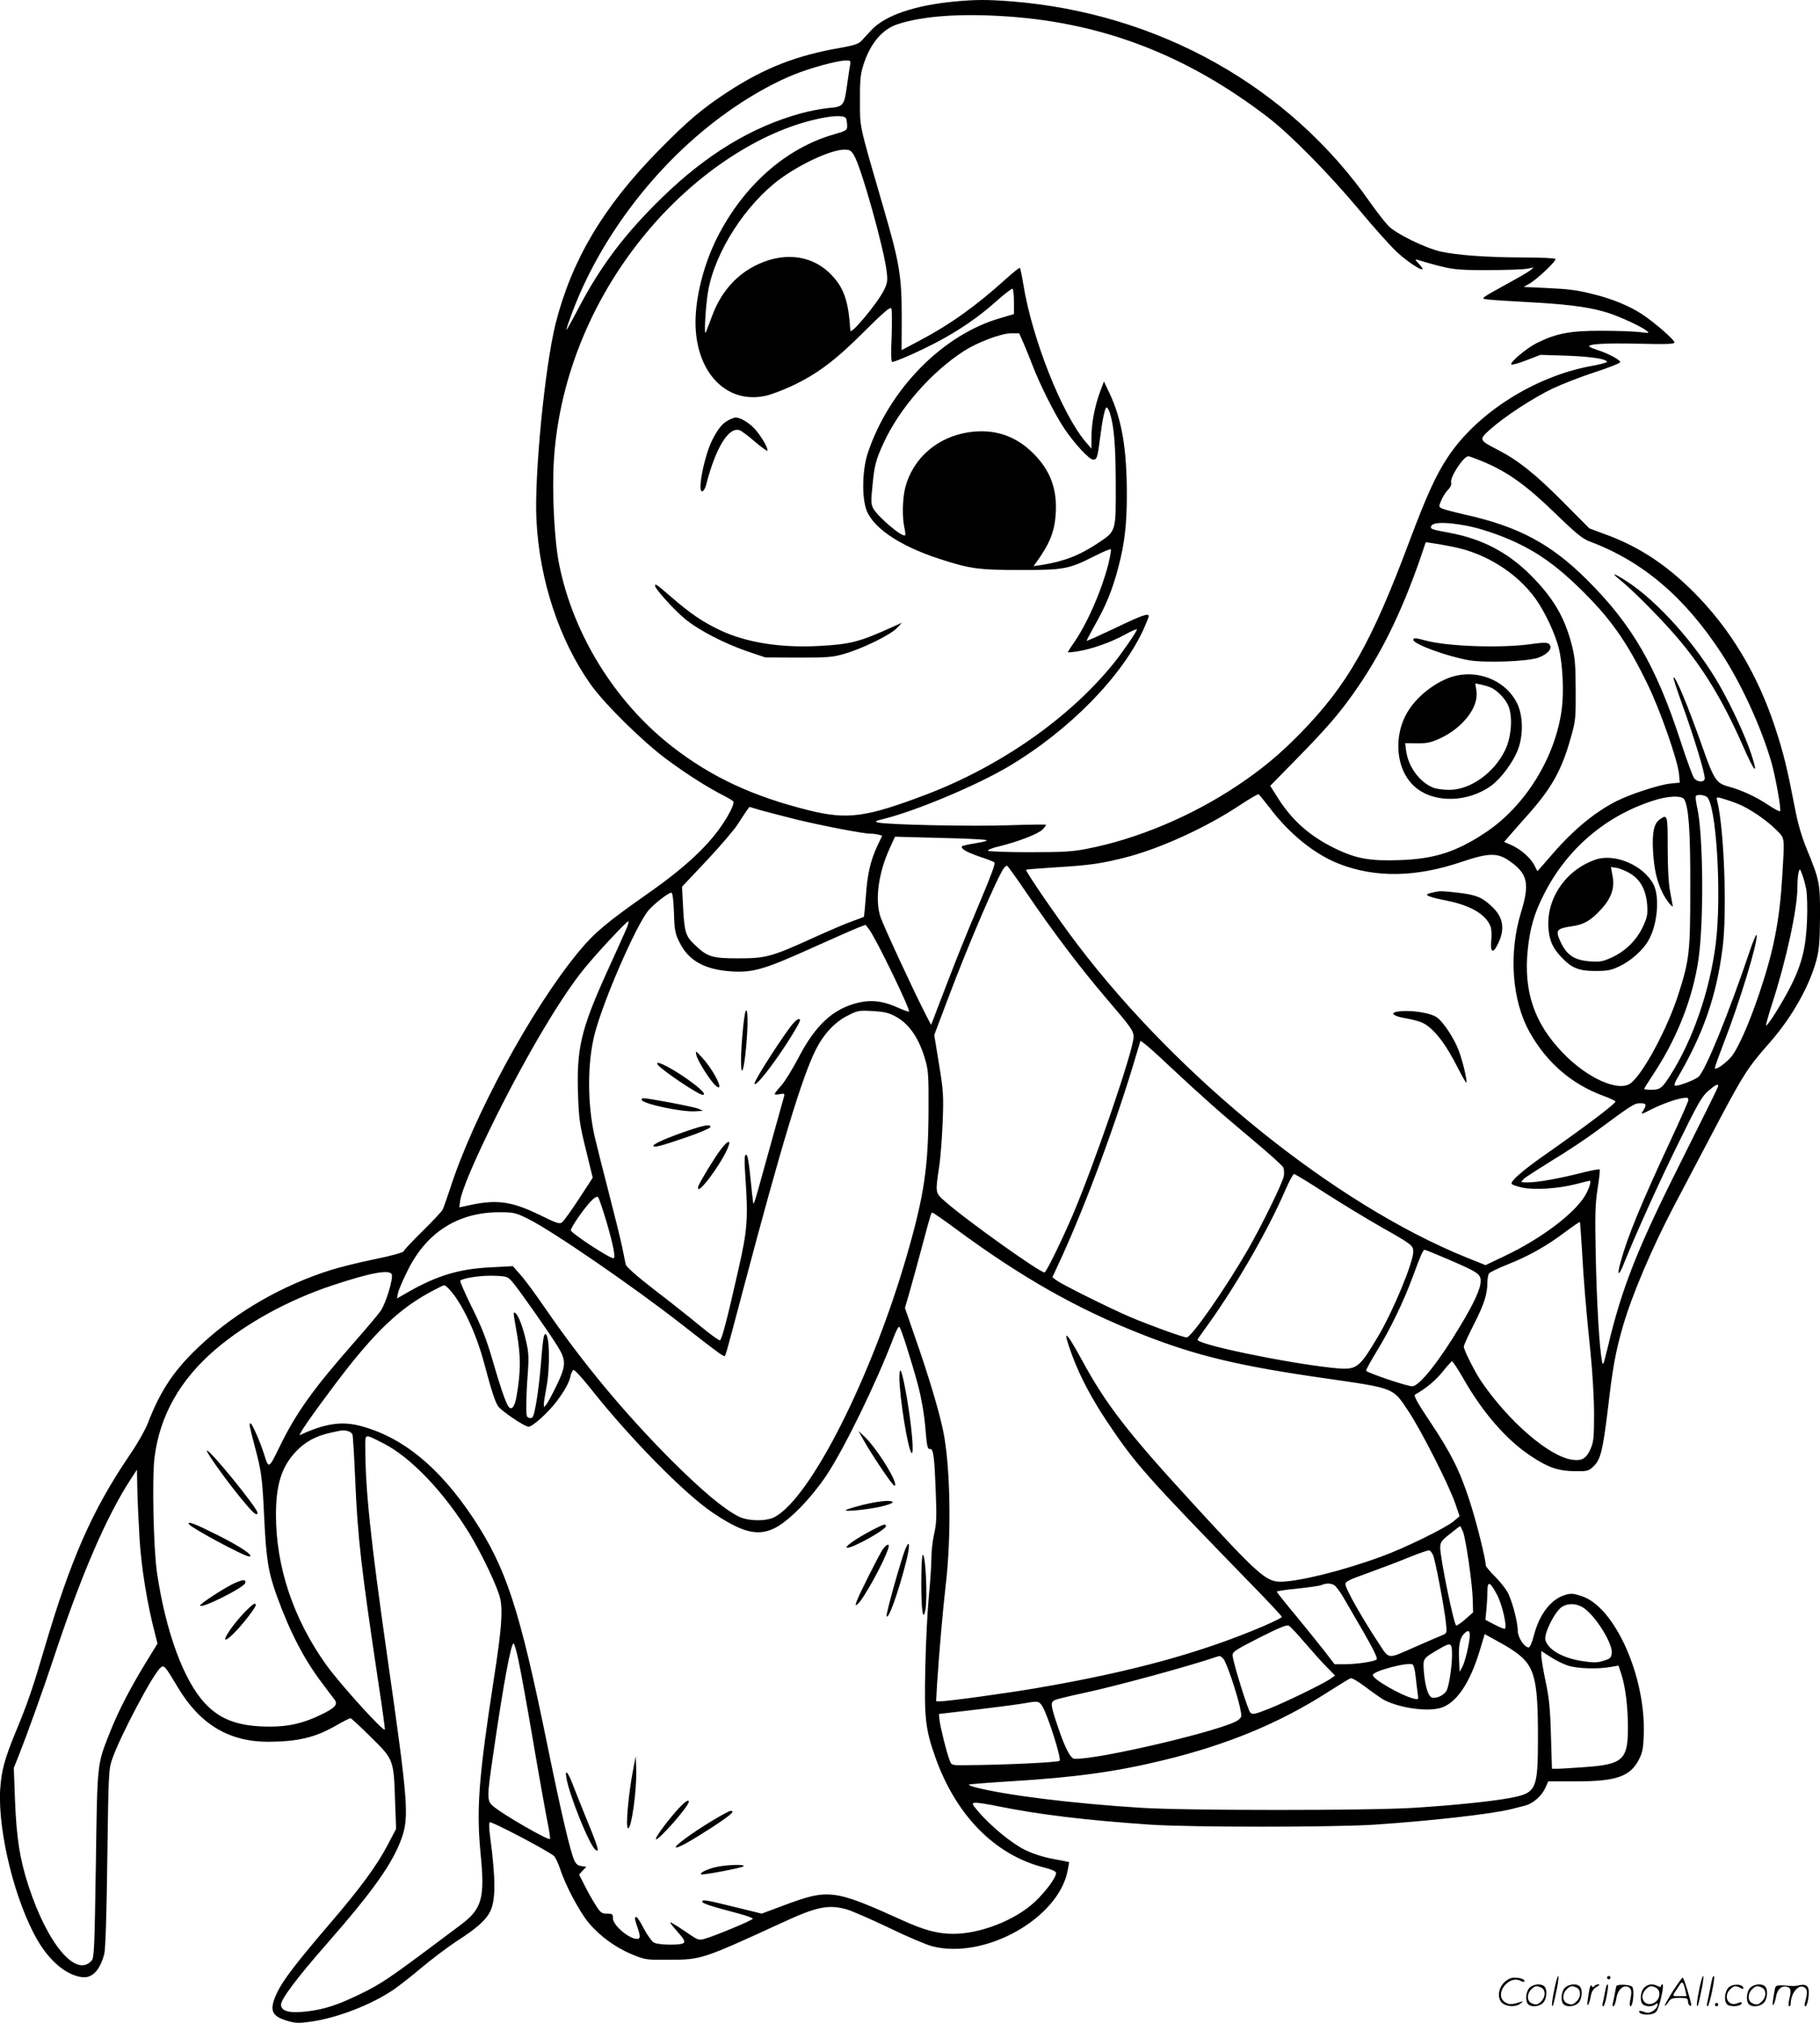 <svg version="1.0" xmlns="http://www.w3.org/2000/svg"
  viewBox="0 0 1080.189 1200.638"
 preserveAspectRatio="xMidYMid meet">
<g transform="translate(-0.206,1200.821) scale(0.1,-0.1)"
fill="#000000" stroke="none">
<path d="M5665 11999 c-236 -23 -409 -82 -491 -169 -21 -23 -48 -52 -60 -65
-16 -17 -43 -26 -120 -40 -264 -45 -455 -120 -674 -263 -151 -99 -235 -170
-411 -349 -326 -332 -513 -647 -609 -1024 -64 -255 -128 -907 -114 -1169 18
-356 136 -712 321 -973 81 -115 305 -336 448 -443 120 -89 244 -168 342 -218
28 -14 54 -30 58 -35 3 -6 -4 -30 -16 -53 -82 -161 -230 -310 -490 -492 -249
-175 -318 -233 -411 -345 -280 -338 -628 -980 -767 -1415 -18 -54 -37 -108
-42 -118 -6 -11 -59 -68 -119 -127 -59 -58 -110 -112 -112 -119 -2 -8 -67 -26
-168 -47 -91 -18 -210 -48 -265 -65 -287 -91 -556 -245 -765 -439 -159 -146
-244 -271 -320 -469 -17 -43 -64 -126 -109 -191 -222 -327 -350 -618 -508
-1156 -65 -222 -98 -318 -163 -475 -71 -171 -90 -242 -97 -355 -14 -252 90
-668 223 -895 72 -123 170 -205 262 -217 61 -8 107 40 133 138 7 29 14 229 18
569 7 510 8 527 30 590 47 135 242 504 286 540 21 17 25 13 105 -121 131 -217
302 -319 535 -319 174 1 277 25 399 95 44 25 83 45 88 45 5 0 60 -51 122 -113
135 -133 135 -132 143 -383 l6 -161 -52 -99 c-63 -120 -163 -256 -346 -469
-192 -224 -273 -330 -308 -403 -49 -105 -36 -140 62 -169 48 -14 68 -14 140
-4 158 23 357 100 491 191 30 21 105 79 165 130 61 51 155 122 210 158 115 74
169 122 195 172 35 68 35 192 0 455 -5 39 -6 73 -2 77 9 9 362 -177 384 -202
9 -11 24 -44 34 -73 31 -97 113 -252 168 -319 68 -82 163 -151 264 -192 74
-30 82 -31 217 -30 190 1 194 2 675 223 201 93 272 107 381 75 30 -9 142 -58
249 -109 107 -52 223 -101 256 -109 312 -80 750 166 803 451 5 26 9 48 8 49
-1 1 -45 9 -97 19 -62 12 -120 31 -170 56 -78 40 -196 137 -271 224 -39 46
-41 50 -21 53 11 2 76 -8 144 -22 236 -48 517 -82 898 -108 239 -16 1085 -16
1330 0 341 23 696 63 815 93 22 6 57 15 78 20 48 12 99 57 121 106 l17 38 167
0 c238 0 319 29 371 129 21 40 26 67 29 145 13 349 -173 764 -370 826 -49 16
-63 17 -98 6 -84 -25 -153 -116 -185 -243 -10 -40 -23 -68 -30 -68 -26 0 -65
60 -65 99 0 55 -36 188 -64 235 -14 23 -47 63 -75 91 -28 27 -51 56 -51 63 0
37 -56 261 -96 383 -58 179 -110 282 -234 468 -79 118 -99 156 -89 162 62 34
121 83 162 134 26 33 52 61 56 63 5 2 36 -46 70 -105 114 -201 259 -367 405
-461 98 -65 161 -86 258 -86 72 -1 79 1 108 29 42 40 55 94 85 340 29 252 46
341 90 494 54 185 172 463 305 716 26 50 116 221 200 380 211 402 229 430 370
590 127 146 230 327 272 482 17 64 21 110 22 258 1 202 -2 217 -80 407 -29 71
-52 150 -69 240 -46 238 -66 320 -116 474 -106 323 -269 593 -489 812 -159
158 -318 263 -505 333 l-110 41 -150 151 c-167 169 -270 251 -391 314 -116 60
-116 61 -47 123 84 75 250 184 370 242 58 27 170 71 251 97 80 26 148 53 150
59 4 12 -70 52 -133 72 -22 7 -44 16 -49 20 -17 16 90 23 295 18 166 -4 209
-2 209 8 0 16 -126 125 -198 171 -69 45 -175 88 -272 112 -108 28 -150 33
-295 40 l-130 6 32 18 c44 24 164 137 157 148 -3 5 -87 9 -187 9 -216 0 -401
14 -494 35 -94 22 -262 104 -309 151 -22 22 -70 84 -108 138 -482 691 -1257
1126 -2130 1196 -145 11 -211 11 -341 -1z m325 -89 c568 -41 1061 -232 1540
-600 131 -101 357 -330 537 -545 82 -99 181 -210 219 -246 86 -83 207 -151
138 -78 -24 26 -25 30 -9 25 200 -59 213 -61 415 -61 107 0 213 4 235 8 l40 8
-24 -20 c-14 -10 -74 -45 -133 -77 -60 -33 -119 -66 -131 -75 -24 -19 -45 -17
323 -38 193 -12 311 -29 410 -61 73 -24 195 -81 225 -105 19 -15 16 -15 -40
-8 -33 4 -136 8 -230 8 -188 0 -268 -16 -384 -74 -62 -32 -160 -115 -149 -126
4 -4 44 7 90 25 l83 32 155 -5 c145 -5 240 -20 240 -37 0 -4 -42 -15 -92 -24
-336 -61 -679 -278 -853 -541 -69 -103 -126 -228 -230 -505 -225 -601 -366
-848 -644 -1133 -122 -125 -229 -214 -374 -311 -272 -182 -598 -319 -895 -376
-85 -17 -144 -20 -342 -20 -131 0 -241 4 -244 9 -3 5 27 17 67 26 114 28 232
74 257 100 13 14 22 26 19 28 -2 2 -101 1 -219 -3 -217 -8 -723 3 -775 16 -25
6 -20 9 41 24 192 49 545 198 729 307 365 216 683 542 809 827 14 32 26 62 26
67 0 20 -42 5 -200 -71 -91 -43 -166 -77 -168 -75 -2 1 20 42 47 91 67 117
106 212 141 347 37 140 50 254 50 427 0 275 -29 447 -103 605 l-33 69 -22 -59
c-32 -85 -52 -189 -52 -270 l0 -70 -34 40 c-141 165 -319 614 -371 939 -8 49
-17 91 -20 94 -2 3 -39 -26 -81 -64 -179 -162 -333 -272 -515 -368 l-106 -56
1 193 c0 248 -13 325 -110 657 -145 499 -138 467 -138 630 -1 113 3 158 18
205 39 130 112 219 204 249 151 50 378 66 662 46z m-943 -292 c-4 -18 -11 -71
-18 -118 -16 -119 -21 -126 -111 -133 -40 -4 -114 -18 -164 -32 -290 -80 -559
-243 -821 -498 -221 -215 -365 -405 -498 -659 -37 -71 -69 -128 -71 -128 -2 0
8 33 23 73 174 486 541 956 974 1249 117 80 245 150 352 193 95 39 257 83 306
84 32 1 33 0 28 -31z m-23 -314 c3 -9 6 -28 6 -43 0 -26 -5 -29 -77 -50 -288
-82 -540 -306 -696 -616 -78 -156 -127 -349 -127 -500 0 -298 186 -490 421
-435 30 7 95 32 146 55 154 72 262 153 432 323 114 114 156 150 163 140 4 -7
5 -82 2 -165 -5 -101 -3 -153 3 -153 19 0 156 60 257 113 140 73 256 153 360
246 49 44 93 78 98 75 4 -3 8 -38 8 -78 l0 -72 -81 -24 c-341 -98 -657 -419
-785 -796 -32 -93 -38 -245 -14 -329 31 -112 194 -225 438 -304 181 -59 230
-66 482 -66 258 0 285 5 437 82 51 26 95 44 98 41 3 -3 -4 -43 -15 -89 -40
-156 -122 -345 -201 -461 -22 -31 -39 -59 -39 -61 0 -2 26 0 57 5 83 13 197
53 281 99 39 22 72 36 72 31 0 -11 -91 -143 -139 -202 -263 -325 -673 -611
-1115 -779 -354 -134 -463 -149 -691 -93 -334 83 -580 197 -815 380 -338 264
-585 663 -669 1079 -29 140 -44 441 -31 628 33 494 237 980 574 1372 282 328
646 567 981 643 104 24 171 25 179 4z m46 -216 c43 -70 180 -558 195 -695 6
-52 4 -66 -18 -110 -40 -78 -196 -265 -198 -237 -11 173 -37 250 -108 326
-109 119 -275 144 -439 68 -126 -58 -219 -162 -272 -303 -17 -45 -34 -91 -39
-101 -12 -30 -1 160 14 245 41 232 222 514 427 665 124 91 302 173 381 174 32
0 40 -5 57 -32z m1004 -1110 c13 -29 38 -91 56 -138 44 -114 128 -283 186
-371 60 -91 151 -189 174 -189 22 0 26 11 40 120 15 119 30 190 40 190 5 0 13
-15 19 -32 25 -78 35 -196 35 -423 1 -283 3 -278 -103 -349 -113 -75 -203
-110 -341 -132 l-44 -6 17 23 c80 111 108 181 115 289 9 146 -32 256 -132 356
-106 106 -231 148 -381 127 -188 -27 -334 -153 -380 -328 -17 -66 -19 -179 -5
-240 5 -22 7 -41 4 -44 -15 -15 -163 110 -190 161 -12 23 -13 46 -4 130 11
121 20 156 65 254 95 208 284 424 480 550 82 52 218 103 278 104 l48 0 23 -52z
m2745 -716 c138 -60 246 -138 415 -302 128 -124 162 -151 209 -168 308 -116
558 -328 775 -660 118 -180 235 -435 296 -643 27 -94 61 -287 53 -296 -3 -3
-37 15 -74 40 -71 47 -158 87 -230 106 -75 20 -88 40 -157 236 -87 247 -161
424 -172 412 -2 -2 23 -80 57 -173 63 -175 129 -391 129 -425 0 -25 -41 -26
-62 -1 -9 9 -45 109 -82 222 -145 445 -288 691 -553 955 -215 215 -408 318
-727 389 -65 15 -127 31 -137 37 -18 9 -18 12 -3 47 8 20 26 49 40 63 15 15
22 32 19 41 -11 29 72 158 102 158 7 0 53 -17 102 -38z m-119 -373 c80 -14
203 -55 297 -99 134 -62 244 -141 374 -267 187 -181 286 -321 411 -579 75
-155 176 -445 185 -528 l5 -53 -59 -6 c-64 -7 -237 -63 -317 -104 -126 -64
-250 -165 -373 -306 l-96 -110 -18 35 c-23 45 -81 95 -136 120 l-44 19 33 38
c18 21 68 78 111 126 141 159 200 266 254 462 26 91 28 111 27 278 -1 160 -4
191 -26 276 -43 160 -111 273 -242 404 -134 134 -286 214 -477 250 -110 20
-119 23 -113 40 10 24 81 26 204 4z m-77 -126 c195 -37 383 -155 493 -309 56
-78 117 -209 138 -295 23 -94 31 -258 17 -362 -38 -284 -215 -571 -449 -728
-175 -117 -305 -159 -514 -166 -175 -6 -254 8 -378 67 -152 74 -255 164 -341
298 l-48 76 152 155 c175 179 248 262 333 381 165 230 289 479 405 812 l33 98
41 -6 c22 -3 75 -12 118 -21z m-1084 -1551 c118 -156 268 -276 413 -332 215
-83 454 -79 723 12 163 55 214 56 286 6 108 -75 121 -134 69 -303 -75 -244
-55 -525 51 -714 102 -181 248 -307 437 -377 39 -14 72 -30 72 -34 0 -13 -177
-147 -424 -320 -132 -93 -201 -154 -192 -169 4 -5 32 -15 64 -22 72 -15 213
-6 317 21 43 11 80 20 82 20 11 0 -1 -42 -26 -86 -61 -106 -262 -258 -475
-359 l-117 -56 -117 47 c-775 315 -1699 1059 -2305 1856 -114 150 -311 437
-305 444 3 2 80 8 172 14 206 12 279 23 426 61 206 54 478 179 675 311 55 36
103 64 107 62 5 -3 34 -40 67 -82z m2591 68 c58 -31 92 -582 55 -875 -36 -281
-137 -572 -270 -780 -48 -75 -60 -85 -111 -85 -24 0 -44 2 -44 5 0 2 27 46 61
97 147 224 243 483 268 723 26 252 19 698 -13 845 -8 36 -12 68 -9 73 6 10 41
9 63 -3z m-131 -17 c26 -51 36 -188 35 -523 0 -385 -5 -429 -71 -635 -64 -200
-207 -467 -281 -525 -71 -57 -263 29 -409 184 -165 173 -228 359 -204 603 13
130 38 217 94 328 135 271 365 469 651 561 88 29 171 32 185 7z m315 -25 c68
-26 172 -97 229 -154 54 -55 51 -35 37 -277 -16 -264 -51 -443 -137 -697 -61
-181 -127 -329 -167 -376 -37 -42 -96 -82 -96 -64 0 6 23 70 51 143 95 243
205 604 197 645 -2 9 -21 -35 -42 -98 -127 -376 -262 -706 -303 -743 -24 -21
-133 -61 -141 -52 -4 4 2 21 12 38 157 267 235 490 272 780 27 214 9 708 -32
871 -6 25 -5 25 33 14 21 -6 60 -19 87 -30z m-5589 -93 c152 -37 400 -85 443
-85 15 0 37 -3 49 -6 l21 -6 -29 -61 c-41 -89 -59 -166 -68 -300 -5 -65 -10
-119 -12 -121 -2 -1 -33 -13 -69 -26 -36 -12 -142 -58 -237 -101 -242 -110
-276 -119 -438 -119 -155 0 -183 8 -256 77 -58 54 -65 76 -73 233 l-6 115 146
155 c80 85 163 182 184 215 21 33 46 70 54 82 l16 22 67 -20 c38 -10 131 -35
208 -54z m1130 -123 c12 -3 -10 -10 -58 -18 -43 -7 -81 -15 -84 -18 -13 -13
22 -34 99 -61 46 -15 87 -31 91 -35 9 -8 -16 -72 -121 -322 -38 -90 -106 -257
-150 -373 -44 -115 -86 -223 -92 -240 l-12 -30 -36 70 c-76 149 -244 513 -264
570 -34 101 -13 261 55 409 l31 68 260 -7 c144 -3 270 -9 281 -13z m240 -314
c156 -230 322 -449 471 -623 149 -174 164 -195 164 -231 0 -78 -228 -743 -361
-1057 -65 -151 -153 -332 -167 -341 -16 -10 -471 314 -594 424 -55 48 -55 49
-33 196 9 54 18 177 22 272 6 159 4 187 -22 345 l-28 172 83 220 c119 316 295
727 332 773 6 6 13 12 17 12 3 0 56 -73 116 -162z m4627 23 c6 -31 8 -114 5
-186 -6 -159 -31 -260 -96 -389 -51 -100 -139 -241 -147 -234 -2 3 14 61 36
129 83 255 150 563 150 692 0 34 3 73 7 87 7 25 7 24 20 -9 8 -19 19 -59 25
-90z m-6720 -139 c3 -104 7 -125 32 -175 54 -112 153 -166 318 -175 125 -6
191 14 481 145 117 52 233 104 259 114 l47 18 20 -25 c40 -51 248 -480 238
-490 -2 -2 -29 7 -60 21 -91 42 -163 51 -244 31 -148 -36 -252 -133 -353 -328
-35 -67 -81 -141 -102 -164 -21 -23 -38 -45 -38 -49 0 -4 14 -5 31 -1 25 5 29
3 25 -12 -3 -9 -32 -116 -66 -237 -34 -121 -73 -262 -87 -313 -14 -51 -27 -91
-29 -90 -1 2 -8 51 -13 108 -16 159 -22 191 -34 183 -7 -4 -7 -47 -1 -132 17
-245 12 -314 -41 -546 -68 -302 -99 -418 -110 -422 -6 -2 -58 36 -115 83 -58
48 -180 145 -273 216 -105 81 -169 138 -171 151 -3 12 -12 58 -21 102 -9 44
-45 190 -80 325 -35 135 -73 287 -85 338 -42 193 -42 428 0 597 49 197 250
658 322 741 36 41 117 103 134 104 8 0 13 -40 16 -118z m-281 -94 c-10 -24
-61 -137 -114 -253 -158 -349 -184 -460 -174 -740 5 -142 11 -178 47 -323 l40
-164 -80 -123 c-44 -67 -89 -130 -99 -139 -17 -15 -26 -13 -142 44 -167 80
-253 91 -428 51 l-43 -9 5 37 c8 62 85 243 213 501 188 377 391 718 526 882
75 92 249 278 259 278 4 0 0 -19 -10 -42z m1598 -524 c81 -44 141 -133 177
-265 16 -54 18 -101 17 -289 -1 -340 -26 -507 -128 -861 -209 -723 -570 -1439
-785 -1555 -50 -27 -161 -25 -216 4 -89 46 -217 153 -400 336 -276 277 -522
573 -746 899 -57 83 -123 173 -148 200 l-44 50 -132 -7 c-184 -9 -315 -48
-481 -142 l-75 -43 6 31 c3 18 30 80 59 138 112 225 299 343 543 343 86 0 97
-3 170 -39 142 -70 625 -402 914 -628 180 -141 240 -186 249 -186 10 0 -1 -40
115 398 227 857 349 1259 430 1420 47 93 113 164 189 202 58 30 67 32 148 27
71 -4 96 -10 138 -33z m1621 -291 c201 -188 310 -284 493 -437 98 -82 182
-157 186 -168 4 -11 5 -33 3 -49 -5 -37 -132 -296 -213 -437 -139 -240 -336
-522 -364 -522 -20 0 -211 69 -330 119 -120 51 -410 195 -443 220 l-24 18 55
119 c149 326 331 819 446 1212 l22 73 27 -20 c15 -11 79 -68 142 -128z m3260
-122 c0 -4 -94 -195 -208 -422 -271 -538 -364 -772 -448 -1129 -27 -110 -28
-113 -35 -75 -15 84 -30 340 -36 620 -5 246 -3 306 11 398 10 60 15 111 12
114 -3 3 -52 -6 -110 -21 -131 -33 -258 -56 -316 -56 -44 0 -44 0 -25 20 11
11 88 60 170 111 83 50 196 125 253 167 220 163 234 172 269 172 37 0 40 -9
17 -45 -15 -23 -13 -23 50 9 68 34 153 64 196 68 20 2 24 -1 22 -16 -2 -11
-49 -117 -104 -235 -176 -378 -256 -572 -297 -722 -24 -84 -12 -91 19 -11 69
172 207 479 325 718 113 231 139 276 176 307 43 37 59 45 59 28z m-2331 -635
c97 -62 246 -153 331 -201 180 -102 190 -109 190 -146 0 -65 -122 -358 -210
-505 -117 -195 -124 -200 -276 -184 -281 31 -794 138 -794 166 0 3 17 28 38
57 174 236 376 584 482 830 23 53 47 97 52 97 6 0 90 -51 187 -114z m-4268
-167 c43 -148 56 -219 42 -219 -25 0 -252 149 -253 166 0 16 72 121 115 168
25 27 40 35 47 28 5 -5 27 -70 49 -143z m2074 -45 c392 -289 720 -475 1105
-626 322 -127 576 -188 1096 -262 406 -59 392 -53 486 -195 79 -120 241 -440
278 -549 l25 -73 -35 -30 c-48 -40 -290 -159 -425 -208 -226 -84 -496 -151
-604 -151 -84 0 -136 46 -516 461 -391 426 -519 591 -664 859 -98 179 -116
187 -55 22 45 -122 116 -256 206 -391 169 -253 230 -321 850 -959 104 -106
188 -196 188 -201 0 -4 -49 -29 -110 -55 -369 -158 -788 -272 -1338 -366 -177
-31 -536 -80 -580 -80 l-24 0 6 107 c11 170 35 447 51 583 35 295 28 705 -15
915 -24 117 -88 332 -170 565 l-57 165 29 100 c16 55 49 177 74 270 55 205 52
195 61 195 4 0 67 -43 138 -96z m3716 -121 c11 -198 24 -351 51 -613 12 -117
21 -274 21 -365 0 -140 -3 -167 -21 -207 -25 -57 -51 -72 -108 -64 -137 18
-379 228 -541 466 -39 58 -103 185 -103 205 0 9 27 68 60 133 61 120 79 177
80 247 0 22 4 46 9 54 5 8 56 32 113 55 126 50 230 109 340 192 46 34 85 61
87 59 1 -2 7 -75 12 -162z m-795 -59 c178 -77 194 -87 194 -130 0 -44 -39
-130 -120 -264 -127 -213 -245 -360 -286 -360 -32 0 -274 82 -274 93 0 6 29
59 65 118 77 125 158 293 210 434 52 141 63 165 73 165 4 0 66 -25 138 -56z
m-6269 -90 c10 -26 -35 -172 -66 -217 -16 -23 -89 -109 -162 -192 -239 -272
-341 -415 -438 -615 -64 -131 -64 -131 -91 -45 -23 74 -72 185 -81 185 -10 0
-7 -15 26 -140 39 -146 44 -183 55 -416 12 -251 24 -327 76 -471 78 -214 161
-374 268 -515 33 -45 67 -89 74 -98 21 -29 3 -49 -82 -90 -104 -50 -188 -70
-302 -70 -183 0 -295 40 -386 139 -126 135 -232 424 -284 773 -21 143 -30 558
-15 684 31 249 151 462 361 642 184 157 433 294 695 381 226 75 340 96 352 65z
m719 -48 c39 -46 216 -298 267 -381 50 -81 49 -113 -7 -229 -24 -50 -51 -100
-59 -111 l-16 -20 -1 20 c0 11 7 55 15 98 23 119 19 317 -6 317 -10 0 -15 -31
-28 -194 -6 -71 -18 -169 -27 -218 -15 -81 -19 -89 -38 -86 -19 3 -21 9 -20
83 0 44 4 128 9 186 6 86 5 120 -10 184 -18 84 -47 159 -64 169 -14 9 -15 15
10 -127 22 -128 22 -225 -3 -365 -10 -64 -31 -89 -49 -61 -18 27 -51 126 -95
279 -34 117 -63 192 -121 308 -41 84 -73 156 -69 159 16 16 128 32 200 29 78
-3 81 -4 112 -40z m-375 -43 c75 -82 157 -258 204 -434 44 -165 64 -227 83
-257 18 -27 157 -122 181 -122 23 0 113 80 165 148 50 66 77 115 85 156 4 16
11 31 17 33 6 2 52 -48 102 -111 235 -297 561 -628 728 -739 237 -158 330
-153 510 27 54 54 119 134 161 197 109 165 295 547 398 817 15 41 31 70 35 65
11 -11 72 -204 111 -348 20 -77 36 -167 43 -250 9 -110 13 -130 27 -127 21 3
27 -42 35 -262 6 -140 4 -184 -10 -243 -9 -40 -16 -105 -16 -145 0 -40 -7
-140 -15 -223 -8 -82 -18 -271 -21 -420 -7 -302 0 -369 58 -533 122 -347 354
-584 646 -658 47 -12 72 -23 72 -33 0 -27 -61 -110 -126 -171 -118 -110 -323
-190 -486 -190 -90 0 -172 22 -301 81 -407 184 -437 187 -703 88 l-131 -49
-163 40 c-175 43 -190 45 -190 30 0 -9 60 -29 218 -70 45 -12 82 -26 82 -30 0
-9 -224 -102 -284 -119 -36 -10 -42 -8 -93 27 -79 54 -113 75 -113 68 0 -3 21
-29 46 -57 34 -38 43 -54 34 -63 -15 -15 -149 -13 -177 2 -12 7 -39 44 -59 82
-20 39 -40 70 -45 70 -12 0 -11 -11 6 -60 19 -55 19 -70 -2 -70 -48 0 -143 81
-143 122 0 25 -3 28 -35 28 -32 0 -39 5 -69 53 -18 28 -48 81 -65 116 l-32 63
21 23 22 23 -28 4 c-20 2 -33 12 -42 31 -24 50 -78 279 -162 691 -165 808
-243 1046 -439 1343 -202 304 -420 482 -671 548 -102 27 -194 16 -323 -39
l-38 -17 12 23 c22 41 182 260 283 388 189 237 321 355 500 449 32 17 61 31
65 31 4 0 19 -12 32 -27z m-604 -839 c12 -3 24 -12 27 -20 3 -8 10 -126 16
-262 15 -355 36 -532 140 -1226 22 -143 38 -262 36 -264 -11 -11 -268 273
-348 385 -195 273 -298 581 -298 890 0 179 33 284 117 374 55 59 119 94 206
113 76 17 77 17 104 10z m211 -73 c162 -82 360 -290 509 -533 76 -125 170
-323 184 -389 16 -73 7 -186 -36 -464 -92 -595 -106 -782 -81 -1045 27 -271
10 -332 -122 -430 -33 -25 -117 -88 -187 -140 -233 -174 -289 -211 -400 -265
-135 -66 -213 -92 -317 -105 -108 -13 -158 0 -158 40 0 33 98 163 271 360 276
315 392 479 445 628 45 128 38 217 -86 1082 -98 688 -130 987 -130 1242 0 78
-6 77 108 19z m-1448 -560 c10 -175 47 -401 94 -577 l13 -51 -64 -104 c-96
-157 -166 -291 -217 -419 -79 -200 -76 -172 -85 -788 -8 -507 -10 -554 -26
-572 -92 -102 -261 99 -374 445 -52 161 -71 282 -80 510 l-7 190 34 85 c41
103 145 392 197 550 166 503 317 855 464 1080 l36 55 2 -110 c1 -60 7 -193 13
-294z m7855 36 c17 -42 56 -310 58 -405 l2 -74 -44 -39 c-24 -21 -49 -39 -56
-39 -13 0 -95 399 -95 462 0 32 7 42 58 82 31 25 58 46 60 46 2 0 9 -15 17
-33z m-178 -138 c13 -27 67 -310 77 -404 6 -59 6 -61 -21 -72 -16 -6 -84 -36
-153 -66 -183 -80 -158 -83 -233 30 -88 133 -186 306 -189 334 -3 20 11 27
142 74 80 29 190 71 245 94 55 22 105 39 110 37 6 -1 15 -13 22 -27z m-587
-179 c11 -6 37 -41 58 -78 22 -37 76 -131 122 -210 54 -94 79 -147 73 -153
-13 -13 -120 -29 -194 -29 l-56 0 -59 77 c-33 42 -110 138 -171 212 -62 74
-113 138 -113 142 0 3 54 12 121 18 67 7 131 16 143 21 29 12 54 12 76 0z
m967 -57 c30 -56 61 -189 47 -202 -3 -3 -30 8 -61 24 l-55 29 6 59 c3 33 6 82
6 109 0 65 15 60 57 -19z m523 -85 c72 -56 163 -207 158 -261 -3 -28 -8 -34
-48 -46 -36 -12 -59 -12 -121 -3 -120 17 -210 68 -225 127 -9 38 57 170 99
196 40 25 95 20 137 -13z m-1664 -200 c44 -51 102 -116 130 -144 l50 -51 -30
-21 c-49 -32 -262 -136 -365 -177 -82 -32 -95 -35 -108 -22 -14 14 -99 286
-105 336 -3 24 8 32 157 108 117 59 164 79 176 72 10 -5 52 -50 95 -101z m969
-29 c-9 -45 -24 -96 -33 -113 l-17 -31 -3 70 c-4 89 4 131 30 157 35 35 42 9
23 -83z m260 -12 c136 -90 155 -157 155 -530 -1 -304 -9 -321 -168 -351 -108
-20 -319 -42 -567 -58 -266 -17 -1350 -17 -1620 0 -413 26 -807 75 -989 123
-21 6 -36 12 -34 15 3 2 112 11 244 19 393 24 628 57 909 125 380 92 690 220
980 406 66 42 126 79 133 81 7 3 45 -19 85 -49 39 -30 85 -62 100 -72 83 -51
259 -80 346 -56 94 25 177 146 236 343 l29 96 65 -36 c37 -20 80 -45 96 -56z
m-5896 -63 c11 -49 50 -262 86 -474 36 -212 75 -429 86 -484 11 -54 18 -100
15 -103 -9 -10 -278 144 -336 194 -39 32 -39 49 0 313 60 416 107 667 121 653
5 -5 18 -49 28 -99z m5541 31 c0 -66 -17 -177 -31 -209 -13 -27 -57 -50 -86
-44 -23 4 -42 61 -50 152 -6 82 -8 79 91 137 70 41 76 38 76 -36z m685 -62
c55 -19 179 -23 256 -9 l47 8 16 -48 c25 -77 39 -189 40 -314 1 -195 -28 -224
-250 -240 -71 -5 -145 -10 -165 -10 l-36 0 -6 198 c-4 158 -11 221 -31 317
-14 66 -25 134 -26 152 l0 32 52 -34 c29 -19 75 -43 103 -52z m-2042 39 c18
-20 77 -193 98 -286 12 -57 12 -59 -10 -77 -69 -56 -838 -238 -973 -230 -22 1
-56 67 -96 186 -46 137 -47 149 -18 163 13 6 89 24 168 41 201 43 636 162 793
216 18 6 22 5 38 -13z m1141 -105 c4 -34 9 -79 12 -100 6 -37 6 -38 -23 -31
-76 19 -243 115 -243 140 0 24 214 80 237 62 6 -5 14 -37 17 -71z m-2214 -179
c32 -54 113 -309 101 -321 -9 -9 -331 -25 -559 -26 -81 -1 -83 0 -93 27 -17
41 -57 202 -61 242 l-3 35 230 27 c127 15 253 32 280 37 79 14 84 13 105 -21z
M4327 9515 c-37 -19 -61 -48 -96 -115 -49 -95 -93 -319 -60 -308 7 2 18 20 22
39 57 220 133 344 198 324 12 -4 52 -34 90 -67 39 -33 73 -58 75 -55 9 9 -35
86 -74 129 -35 38 -85 68 -114 68 -7 0 -26 -7 -41 -15z M3890 8531 c0 -18 113
-143 176 -195 82 -68 231 -145 369 -193 l110 -37 195 -1 c174 0 204 2 275 23
105 30 272 112 310 152 l30 32 -60 -27 c-192 -87 -246 -101 -434 -111 -229
-12 -433 21 -588 95 -102 49 -173 97 -286 195 -92 79 -97 82 -97 67z M9615
8568 c75 -60 237 -223 332 -333 160 -185 279 -380 400 -655 69 -159 94 -182
48 -45 -35 106 -116 280 -187 405 -138 242 -367 499 -550 617 -78 51 -99 56
-43 11z M8390 8211 c0 -26 200 -99 333 -122 97 -16 348 -7 410 16 49 18 79 48
70 70 -8 21 -23 23 -123 9 -173 -23 -480 -13 -611 21 -67 18 -79 18 -79 6z
M8650 7999 c-103 -21 -226 -109 -288 -207 -95 -148 -77 -357 40 -456 112 -96
312 -92 451 9 59 44 129 138 158 213 33 87 31 203 -5 276 -61 125 -211 195
-356 165z m196 -70 c40 -15 93 -70 110 -114 25 -66 16 -182 -20 -257 -65 -137
-207 -238 -333 -238 -35 0 -79 6 -97 14 -81 34 -147 125 -159 222 l-5 41 72
-1 c60 0 82 5 138 31 134 63 227 185 213 279 l-7 46 34 -7 c18 -4 43 -11 54
-16z M8515 6713 c-11 -2 -27 -6 -35 -9 -25 -9 6 -21 111 -42 142 -29 231 -82
258 -154 5 -14 7 -51 4 -81 -7 -69 9 -82 36 -28 48 92 37 165 -35 231 -58 54
-93 67 -201 80 -92 10 -105 11 -138 3z M8292 6003 c-43 -8 -16 -28 55 -39 39
-7 84 -19 101 -28 67 -35 135 -123 211 -275 23 -45 44 -81 46 -79 7 7 -22 131
-45 190 -26 71 -92 171 -129 197 -41 30 -168 47 -239 34z M9853 7145 c-35 -25
-46 -78 -40 -189 7 -112 23 -181 58 -250 19 -39 59 -89 59 -75 0 2 -7 39 -15
82 -10 52 -15 141 -15 263 0 196 -1 201 -47 169z M9475 6907 c-177 -59 -295
-229 -283 -406 6 -76 25 -120 77 -174 60 -64 103 -82 201 -82 71 0 94 4 142
27 67 31 140 95 173 153 54 91 69 259 31 333 -58 113 -227 186 -341 149z m200
-82 c62 -36 96 -98 103 -185 4 -61 1 -76 -25 -132 -38 -80 -101 -143 -181
-181 -57 -26 -71 -29 -133 -25 -92 7 -137 36 -174 114 -33 70 -26 81 64 94 72
10 112 32 173 98 63 67 84 127 71 199 l-10 55 34 -5 c19 -3 54 -18 78 -32z
M4427 6005 c-10 -25 -26 -198 -27 -289 0 -110 17 -66 30 74 13 136 11 249 -3
215z M4713 5938 c-50 -56 -233 -339 -233 -361 0 -20 53 39 120 133 68 94 150
227 150 242 0 15 -16 8 -37 -14z M4135 5746 c7 -34 82 -152 113 -180 61 -53
-7 88 -79 165 -39 43 -40 43 -34 15z M3905 5690 c18 -29 242 -180 267 -180 21
0 2 23 -52 65 -103 79 -237 151 -215 115z M3810 5481 c0 -23 236 -74 317 -69
l48 3 -30 13 c-25 11 -294 62 -326 62 -5 0 -9 -4 -9 -9z M4090 5299 c-122 -41
-210 -80 -210 -91 0 -14 45 -2 199 51 74 25 136 52 139 59 6 19 -35 13 -128
-19z M4278 5183 c-37 -49 -119 -184 -131 -215 -3 -10 -3 -18 1 -18 21 0 116
129 161 217 39 78 22 86 -31 16z M1230 3397 c0 -17 145 -217 233 -319 47 -55
67 -70 67 -48 0 28 -299 394 -300 367z M1124 2961 c14 -22 328 -191 356 -191
36 0 -49 58 -183 125 -139 70 -186 88 -173 66z M1393 2611 c-57 -26 -203 -121
-203 -132 0 -24 263 107 268 134 4 22 -13 21 -65 -2z M1458 2443 c-105 -109
-168 -226 -72 -133 49 47 134 156 134 171 0 18 -17 8 -62 -38z M5340 3833 c0
-112 50 -428 72 -448 16 -15 3 142 -26 318 -29 166 -45 214 -46 130z M5125
3465 c56 -100 175 -275 185 -275 34 0 -103 224 -181 295 l-32 30 28 -50z
M5122 3076 c-51 -13 -96 -27 -100 -31 -10 -11 129 3 209 21 38 9 69 20 69 25
0 16 -81 9 -178 -15z M5174 2924 c-94 -50 -161 -97 -145 -102 24 -8 231 106
231 128 0 16 -13 12 -86 -26z M5377 2818 c-23 -52 -118 -390 -113 -402 10 -26
70 141 116 323 24 95 22 137 -3 79z M5242 2813 c-23 -33 -146 -278 -157 -313
-7 -23 -6 -24 9 -11 34 29 156 250 180 329 10 31 -8 28 -32 -5z M5470 2613 c0
-164 10 -231 24 -163 14 71 2 330 -15 330 -5 0 -9 -75 -9 -167z M3758 1495
c-25 -130 -43 -324 -30 -337 20 -20 55 228 50 352 l-3 75 -17 -90z M3364 1454
c19 -107 135 -394 171 -424 27 -23 18 12 -44 162 -32 79 -71 176 -86 215 -31
84 -52 107 -41 47z M4024 1268 c-63 -70 -136 -169 -129 -176 12 -13 195 195
195 222 0 17 -23 1 -66 -46z M4222 1197 c-110 -66 -217 -145 -209 -153 8 -9
85 34 215 118 114 75 140 98 110 98 -7 0 -59 -28 -116 -63z M4241 924 c-51
-14 -86 -32 -78 -41 7 -6 241 38 252 48 15 14 -113 9 -174 -7z M9226 194 c-10
-47 -15 -88 -12 -91 5 -6 9 7 30 110 7 37 10 67 6 67 -4 0 -15 -39 -24 -86z
M9540 270 c0 -5 5 -10 10 -10 6 0 10 5 10 10 0 6 -4 10 -10 10 -5 0 -10 -4
-10 -10z M10086 194 c-10 -47 -15 -88 -12 -91 5 -6 9 7 30 110 7 37 10 67 6
67 -4 0 -15 -39 -24 -86z M10166 269 c-3 -8 -10 -41 -16 -74 -6 -33 -14 -68
-16 -77 -3 -10 -1 -18 3 -18 10 0 46 171 38 178 -2 3 -7 -1 -9 -9z M8929 241
c-38 -38 -41 -101 -7 -125 29 -20 79 -20 104 0 18 14 18 15 1 10 -53 -17 -69
-17 -92 -2 -69 45 21 166 94 126 12 -6 21 -7 21 -1 0 12 -25 21 -62 21 -19 0
-39 -10 -59 -29z M9930 189 c-28 -45 -49 -83 -47 -85 2 -3 12 7 21 21 14 21
24 25 66 25 43 0 50 -3 50 -19 0 -11 5 -23 10 -26 6 -3 10 -3 10 1 0 20 -44
164 -51 164 -4 0 -30 -37 -59 -81z m75 4 l7 -33 -42 0 c-42 0 -42 0 -28 23 8
12 21 32 29 44 15 25 22 18 34 -34z M9080 210 c-22 -22 -27 -79 -8 -98 19 -19
66 -14 88 8 22 22 27 79 8 98 -19 19 -66 14 -88 -8z m71 0 c25 -14 25 -54 -1
-80 -23 -23 -33 -24 -61 -10 -25 14 -25 54 1 80 23 23 33 24 61 10z M9290 210
c-22 -22 -27 -79 -8 -98 19 -19 66 -14 88 8 22 22 27 79 8 98 -19 19 -66 14
-88 -8z m71 0 c25 -14 25 -54 -1 -80 -23 -23 -33 -24 -61 -10 -25 14 -25 54 1
80 23 23 33 24 61 10z M9436 204 c-3 -16 -8 -47 -11 -69 -8 -51 10 -26 19 27
5 27 15 42 34 53 18 10 22 14 10 15 -9 0 -20 -5 -24 -11 -5 -8 -9 -8 -14 1 -5
8 -10 3 -14 -16z M9537 223 c-2 -4 -7 -26 -11 -48 -4 -22 -9 -48 -12 -57 -3
-10 -1 -18 4 -18 4 0 14 28 20 62 11 58 10 81 -1 61z M9595 220 c-1 -3 -5 -23
-9 -45 -4 -22 -9 -48 -12 -57 -3 -10 -1 -18 4 -18 5 0 13 20 17 45 7 53 44 87
74 68 17 -11 19 -28 8 -80 -4 -18 -3 -33 2 -33 16 0 24 99 11 115 -12 14 -87
18 -95 5z M9760 210 c-22 -22 -27 -79 -8 -98 7 -7 24 -12 38 -12 14 0 31 5 38
12 9 9 12 8 12 -5 0 -9 -12 -24 -26 -34 -21 -13 -32 -15 -55 -6 -16 6 -29 8
-29 3 0 -24 81 -27 102 -2 18 19 50 162 37 162 -5 0 -9 -5 -9 -10 0 -7 -6 -7
-19 0 -30 16 -59 12 -81 -10z m71 0 c29 -16 25 -65 -6 -86 -56 -37 -103 28
-55 76 23 23 33 24 61 10z M10261 211 c-23 -23 -28 -80 -9 -99 19 -19 88 -13
88 9 0 5 -11 4 -24 -2 -54 -25 -89 38 -46 81 23 23 33 24 62 9 16 -9 19 -8 16
3 -8 22 -64 22 -87 -1z M10390 210 c-22 -22 -27 -79 -8 -98 19 -19 66 -14 88
8 22 22 27 79 8 98 -19 19 -66 14 -88 -8z m71 0 c25 -14 25 -54 -1 -80 -23
-23 -33 -24 -61 -10 -25 14 -25 54 1 80 23 23 33 24 61 10z M10536 201 c-3
-14 -8 -44 -11 -66 -8 -51 10 -26 19 27 8 41 35 63 66 53 22 -7 24 -21 11 -77
-5 -22 -5 -38 0 -38 5 0 9 6 9 13 0 68 51 125 85 97 15 -13 15 -35 -1 -92 -3
-10 -1 -18 4 -18 6 0 13 23 17 50 9 63 -5 84 -49 76 -17 -4 -35 -6 -41 -6
-101 8 -104 7 -109 -19z M10180 110 c0 -5 5 -10 10 -10 6 0 10 5 10 10 0 6 -4
10 -10 10 -5 0 -10 -4 -10 -10z"/>
</g>
</svg>
